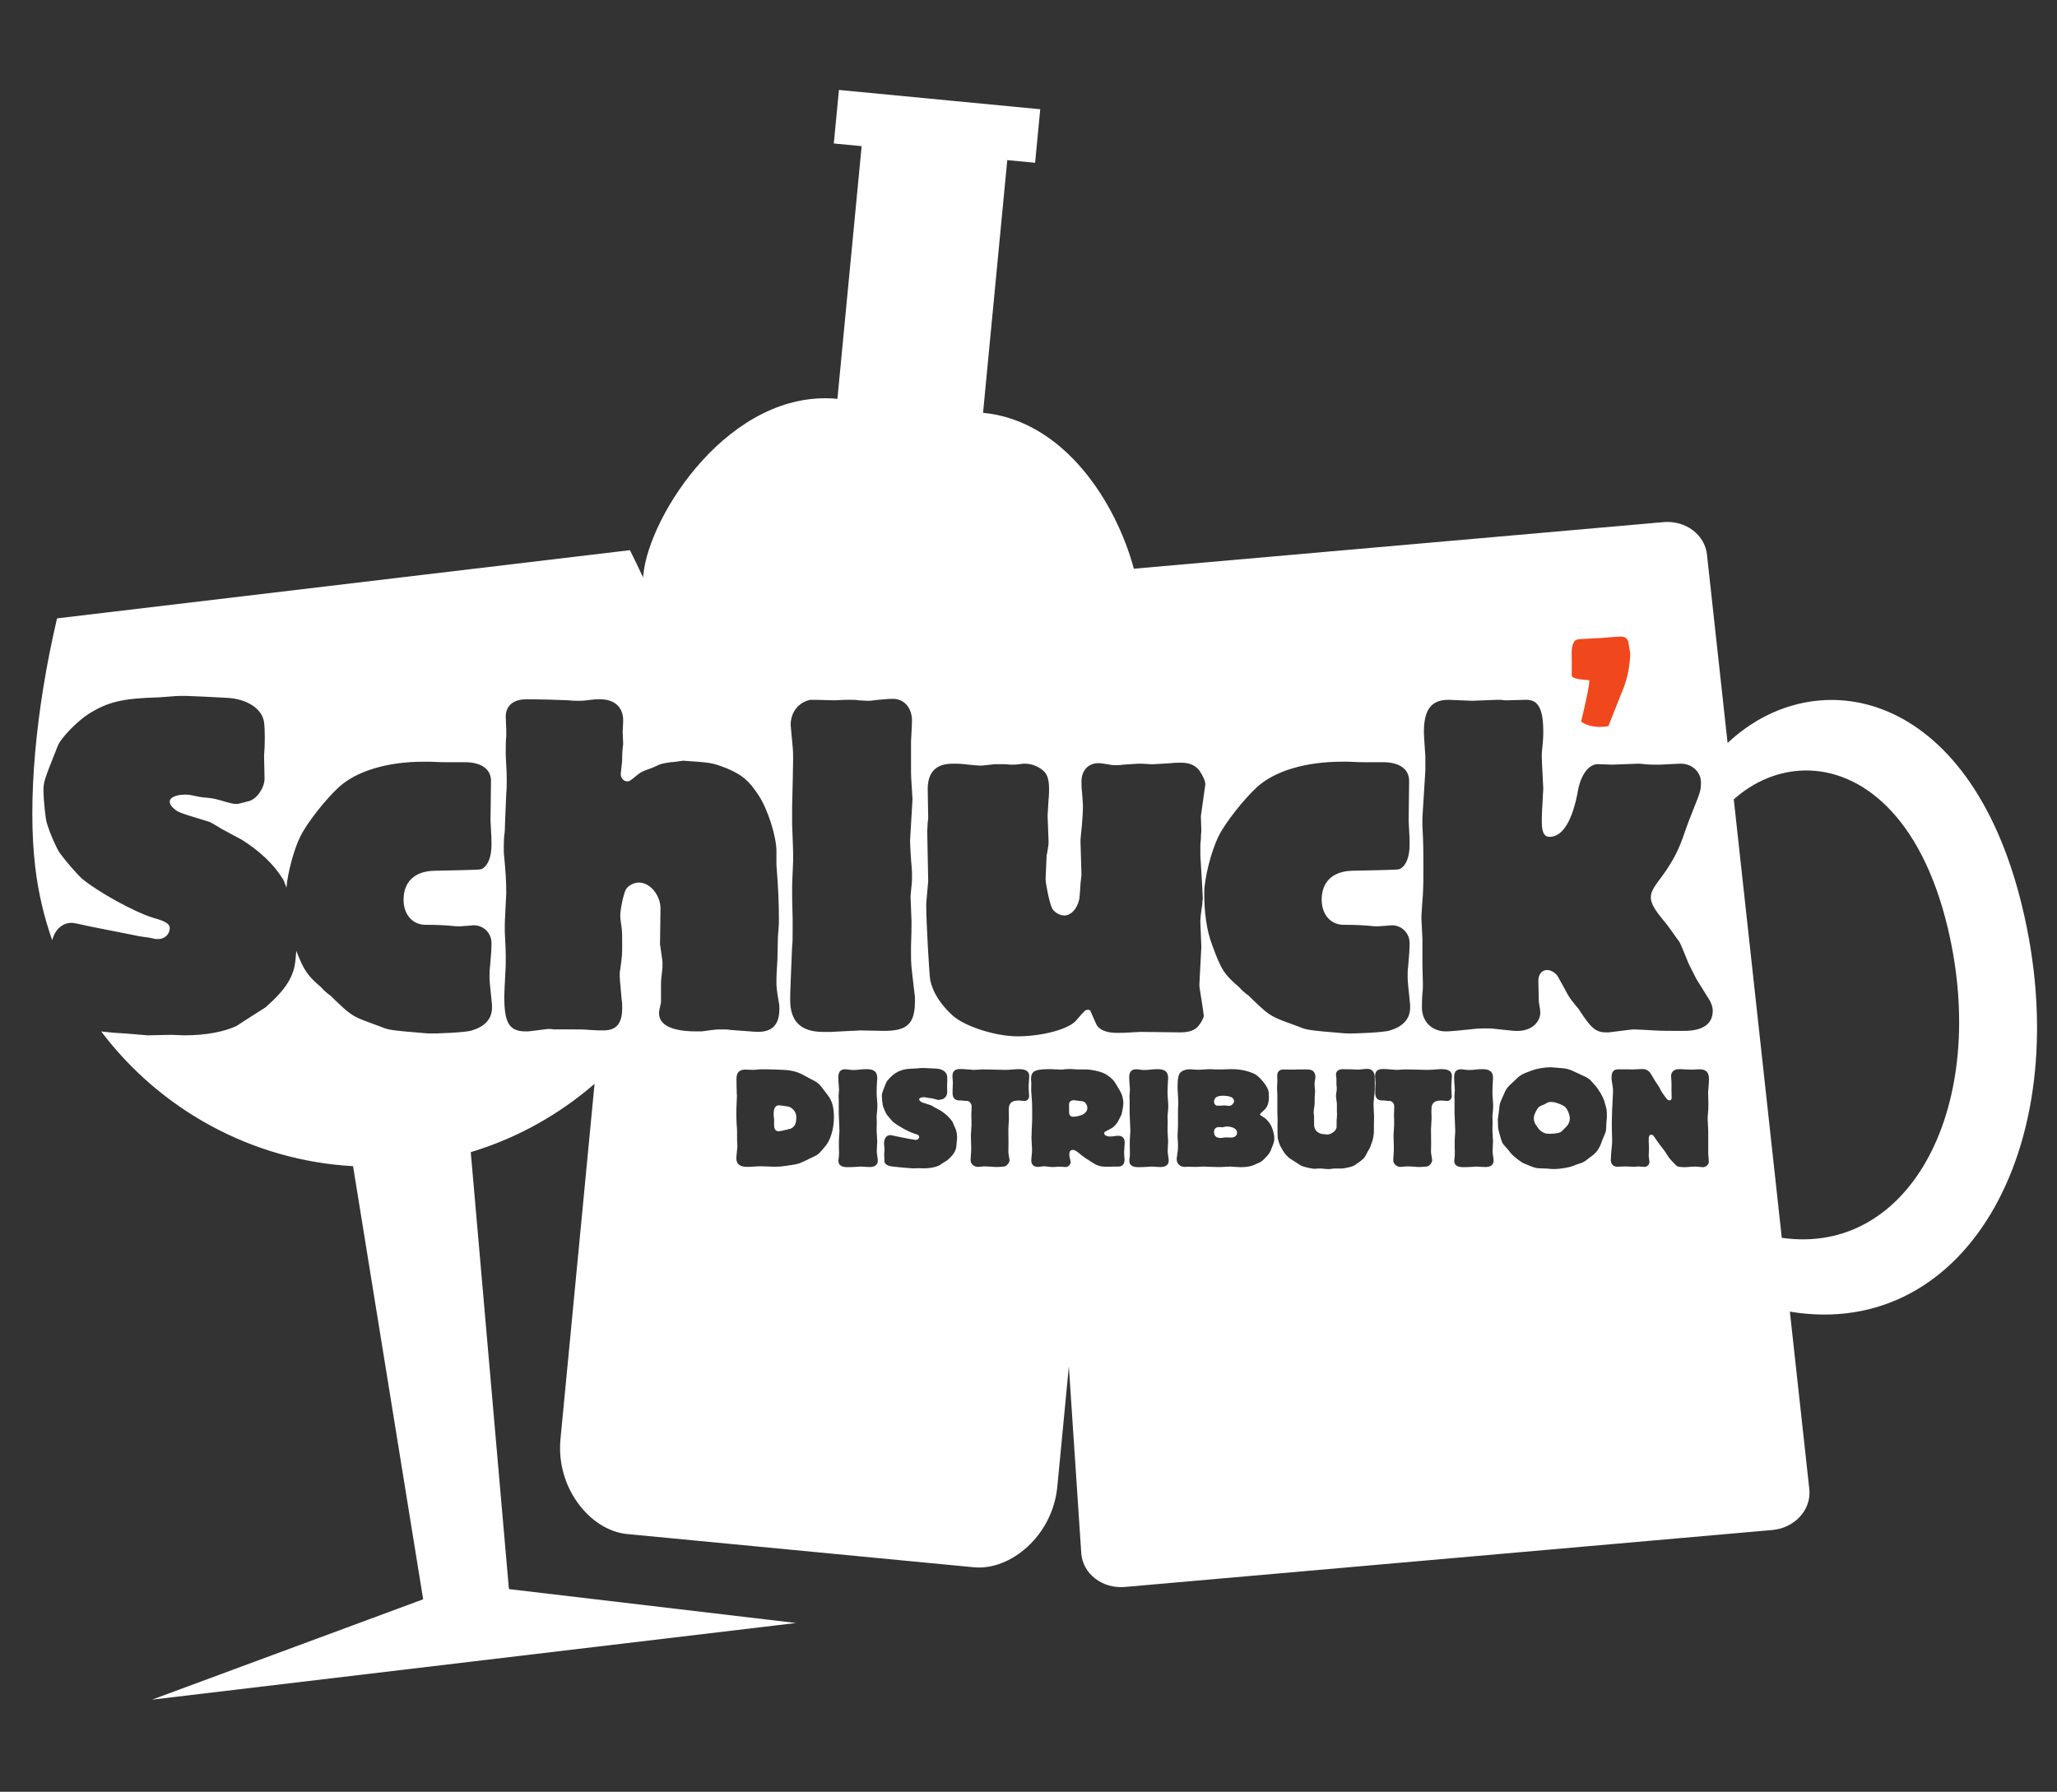 <?xml version="1.0" encoding="UTF-8" standalone="no"?>
<svg
   xmlns:dc="http://purl.org/dc/elements/1.1/"
   xmlns:cc="http://creativecommons.org/ns#"
   xmlns:rdf="http://www.w3.org/1999/02/22-rdf-syntax-ns#"
   xmlns:svg="http://www.w3.org/2000/svg"
   xmlns="http://www.w3.org/2000/svg"
   xmlns:sodipodi="http://sodipodi.sourceforge.net/DTD/sodipodi-0.dtd"
   xmlns:inkscape="http://www.inkscape.org/namespaces/inkscape"
   width="223.75"
   height="194.91"
   id="svg2"
   version="1.1"
   inkscape:version="0.91 r13725"
   sodipodi:docname="logo.svg">
  <rect width="100%" height="100%" fill="#333333" stroke="none"/>
  <sodipodi:namedview
     pagecolor="#ffffff"
     bordercolor="#666666"
     borderopacity="1"
     objecttolerance="10"
     gridtolerance="10"
     guidetolerance="10"
     inkscape:pageopacity="0"
     inkscape:pageshadow="2"
     inkscape:window-width="1366"
     inkscape:window-height="714"
     id="namedview15"
     showgrid="false"
     inkscape:zoom="2.2256983"
     inkscape:cx="145.34817"
     inkscape:cy="92.885777"
     inkscape:window-x="0"
     inkscape:window-y="0"
     inkscape:window-maximized="1"
     inkscape:current-layer="svg2" />
  <defs
     id="defs4">
    <clipPath
       id="a">
      <path
         d="M0 841.9h595.28V0H0v841.9z"
         id="path7" />
    </clipPath>
    <clipPath
       id="clipPath3397"
       clipPathUnits="userSpaceOnUse">
      <path
         inkscape:connector-curvature="0"
         id="path3399"
         d="m 0,841.89 595.28,0 L 595.28,0 0,0 0,841.89 Z" />
    </clipPath>
  </defs>
  <path
     style="fill:#ffffff;fill-opacity:1;fill-rule:evenodd;stroke:none"
     d="M 91.256 9.785 L 90.697 15.607 L 93.725 15.898 L 91.09 43.387 C 79.443 42.27 70.606 55.997 69.98 62.52 C 69.978 62.54 69.955 62.793 69.953 62.814 C 69.49 61.825 69.017 60.834 68.52 59.848 L 6.205 67.266 C 3.853 77.292 2.988 87.239 3.834 94.342 C 4.163 97.104 4.791 99.757 5.678 102.275 C 5.984 101.115 6.763 100.385 7.83 100.385 C 8.044 100.385 8.738 100.545 9.967 100.812 L 14.295 101.668 C 14.776 101.775 15.31 101.882 15.791 101.936 C 16.218 101.989 16.22 101.989 16.701 102.096 C 16.862 102.149 16.967 102.148 17.074 102.148 C 17.822 102.202 18.409 101.72 18.463 101.025 C 18.516 100.544 18.09 100.223 16.701 99.85 C 14.617 99.208 10.716 97.071 8.846 95.521 C 8.365 95.04 7.295 93.865 6.547 92.85 C 6.173 92.369 5.318 90.392 5.051 89.377 C 4.944 88.95 4.73 86.918 4.73 86.117 C 4.73 85.048 4.729 85.049 6.279 81.148 C 6.6 80.293 8.416 78.423 9.699 77.621 C 11.783 76.339 13.333 75.964 17.287 75.857 L 18.73 75.75 C 19.211 75.696 19.746 75.697 20.174 75.697 C 20.495 75.697 24.02 75.859 24.715 75.912 C 26.906 76.019 28.562 77.141 28.723 78.584 C 28.829 79.225 28.829 81.095 28.723 82.217 L 28.777 84.674 C 28.777 85.689 27.976 86.866 27.121 87.133 C 26.319 87.347 25.892 87.453 25.785 87.453 C 25.464 87.453 25.411 87.454 24.609 87.24 C 23.327 86.866 23.327 86.865 22.365 86.758 C 22.045 86.758 21.509 86.652 20.762 86.492 C 20.548 86.439 20.335 86.438 20.121 86.438 C 19.159 86.438 18.463 86.758 18.463 87.186 C 18.463 87.453 18.624 87.72 18.891 87.934 C 19.372 88.361 19.373 88.362 22.525 89.324 C 22.899 89.431 22.898 89.43 24.127 90.178 L 26.318 91.354 C 28.189 92.529 29.793 94.025 30.701 95.521 C 30.862 95.735 30.862 95.736 31.129 96.484 C 31.139 96.514 31.148 96.531 31.156 96.557 C 31.296 94.926 31.963 92.406 32.676 90.98 C 33.37 89.538 35.401 86.973 36.844 85.637 C 38.767 83.873 42.134 82.857 46.088 82.857 L 46.783 82.857 C 47.691 82.911 48.332 82.912 48.492 82.912 L 48.6 82.912 L 50.576 82.912 C 52.34 82.912 53.41 83.659 53.41 84.941 L 53.355 89.27 C 53.463 91.247 53.463 91.248 53.463 91.836 C 53.463 93.225 53.089 94.134 52.447 94.508 C 52.18 94.615 52.181 94.614 47.211 94.721 C 45.127 94.774 43.898 95.896 43.898 97.873 C 43.898 99.422 44.806 100.544 46.195 100.598 C 47.585 100.598 48.493 100.652 49.027 100.705 C 49.562 100.759 49.615 100.76 49.775 100.76 L 50.096 100.76 C 50.951 100.706 51.485 100.652 51.539 100.652 C 52.607 100.652 53.463 101.507 53.463 102.576 C 53.463 103.164 53.409 104.018 53.303 105.141 C 53.249 105.514 53.248 105.889 53.248 106.156 C 53.248 106.69 53.249 106.69 53.516 109.309 L 53.516 109.629 C 53.516 110.805 52.769 111.66 51.326 112.088 C 50.792 112.302 47.425 112.461 46.463 112.408 C 42.562 112.088 42.24 112.034 41.492 111.713 C 41.225 111.606 40.746 111.447 40.051 111.18 C 38.287 110.538 38.02 110.324 35.936 108.293 C 35.562 108.026 35.241 107.759 34.92 107.385 C 33.468 106.127 33.047 105.57 32.23 103.428 L 32.143 104.393 C 31.982 106.209 31.127 107.599 28.883 109.576 C 28.722 109.683 25.944 111.445 25.73 111.605 C 24.341 112.247 22.364 112.621 20.066 112.621 L 18.623 112.568 L 16.059 112.621 C 13.547 112.407 13.548 112.409 12.586 112.355 C 12.464 112.355 11.777 112.282 11.006 112.199 C 17.425 120.703 27.381 126.238 38.404 126.854 L 46.029 173.969 L 16.537 184.885 L 51.562 180.715 L 86.586 176.547 L 55.357 172.859 L 51.207 125.33 C 56.271 123.804 60.827 121.232 64.672 117.898 C 62.988 135.457 61.178 154.333 60.967 156.535 C 60.453 161.893 64.245 166.49 68.205 166.869 C 71.138 167.15 80.838 168.079 85.676 168.543 C 87.371 168.705 88.471 168.811 88.471 168.811 C 93.309 169.275 103.009 170.205 105.941 170.486 C 109.901 170.866 114.496 167.074 115.01 161.717 C 115.081 160.972 115.947 151.946 116.264 148.641 L 117.619 169.023 C 117.813 171.226 119.932 172.84 122.354 172.627 L 192.783 166.432 C 195.205 166.219 197.01 164.259 196.816 162.057 L 194.693 142.678 C 214.177 145.914 226.129 123.944 219.939 98.52 C 214.168 74.809 197.465 71.818 187.92 80.824 L 185.684 60.396 C 185.49 58.194 183.37 56.582 180.949 56.795 L 123.332 61.863 C 121.425 54.742 115.802 45.755 106.932 44.904 L 109.566 17.416 L 112.594 17.707 L 113.152 11.883 L 103.602 10.969 L 100.807 10.699 L 91.256 9.785 z M 97.119 76.018 C 98.348 76.018 99.203 76.979 99.203 78.422 C 99.203 78.796 99.149 79.546 99.096 80.668 L 99.096 83.338 C 99.096 84.514 99.097 84.514 99.258 86.918 L 98.99 91.461 C 98.99 91.621 99.043 92.956 99.203 94.826 L 99.203 95.52 C 99.203 95.84 99.203 95.842 99.043 97.498 L 99.15 100.223 C 99.15 101.078 99.149 101.505 99.096 102.895 L 99.096 103.855 C 99.096 104.871 99.096 104.871 99.471 108.023 C 99.524 108.291 99.523 108.558 99.523 108.879 C 99.523 111.337 98.723 112.139 96.158 112.139 C 95.998 112.139 95.996 112.141 93.592 112.088 L 90.387 112.248 L 89.531 112.248 C 87.127 112.248 85.951 111.126 85.951 108.775 C 85.951 107.76 86.004 106.904 86.164 102.896 C 86.218 102.576 86.219 101.934 86.219 101.453 L 86.219 99.904 C 86.165 98.408 86.164 97.286 86.164 96.645 C 86.164 96.164 86.164 96.163 86.271 93.705 L 86.271 92.85 C 86.271 92.529 86.271 92.53 86.164 89.645 L 86.164 88.789 L 86.164 87.773 C 86.218 85.369 86.271 83.285 86.271 82.697 C 86.271 82.056 86.272 81.682 86.219 81.201 C 86.112 79.918 86.004 79.01 86.004 78.85 C 86.004 77.46 86.86 76.392 88.143 76.125 C 88.143 76.125 89.211 76.124 90.707 76.178 L 91.99 76.125 L 92.523 76.125 C 92.844 76.125 93.112 76.124 93.379 76.178 C 94.073 76.231 94.501 76.232 94.607 76.232 C 95.837 76.073 96.745 76.018 97.119 76.018 z M 57.205 76.07 C 58.915 76.07 60.625 76.122 61.854 76.176 C 62.228 76.229 62.601 76.23 62.922 76.23 C 63.403 76.23 63.403 76.231 64.793 76.07 L 65.328 76.07 C 66.878 76.07 67.838 76.978 67.785 78.475 L 67.732 79.596 L 67.785 80.932 C 67.732 81.306 67.678 81.787 67.678 82.375 C 67.678 82.802 67.678 82.802 67.518 84.191 C 67.518 84.619 67.839 84.994 68.213 84.994 C 68.48 84.994 68.48 84.994 69.389 84.246 C 69.763 83.979 69.816 83.924 70.725 83.604 C 70.885 83.55 71.152 83.444 71.473 83.283 C 71.954 83.07 71.954 83.07 72.969 82.91 C 73.182 82.91 73.61 82.855 74.305 82.748 C 77.457 82.962 77.457 82.963 79.113 83.604 C 80.716 84.298 81.464 84.887 82.533 86.543 C 83.495 87.986 84.457 90.979 84.457 92.582 L 84.457 94.078 C 84.671 96.75 84.725 98.353 84.725 100.17 C 84.725 100.544 84.724 100.542 84.617 101.932 L 84.564 104.391 C 84.457 106.154 84.457 106.154 84.457 106.635 C 84.457 107.436 84.457 107.491 84.725 109.094 C 84.778 109.307 84.777 109.521 84.777 109.734 C 84.777 111.445 84.031 112.246 82.428 112.246 C 82.267 112.246 82.266 112.247 79.434 112.033 C 79.167 111.98 78.846 111.979 78.525 111.979 C 77.938 111.979 77.886 111.979 76.336 112.193 L 75.748 112.193 C 73.076 112.193 71.686 111.498 71.686 110.215 C 71.686 110.001 71.686 110.001 71.9 109.039 L 71.9 106.848 C 71.9 106.794 71.954 106.155 72.061 105.246 L 72.061 104.764 C 72.061 104.55 72.06 104.551 71.846 103.055 C 71.793 102.841 71.793 102.733 71.793 102.68 L 71.846 98.834 C 71.846 97.391 70.725 96.002 69.496 96.002 C 68.908 96.002 68.266 96.375 68.053 96.803 C 67.786 97.391 67.465 98.939 67.465 99.688 C 67.465 99.741 67.518 100.276 67.625 100.971 C 67.678 101.398 67.678 101.933 67.678 102.574 C 67.678 103.91 67.678 103.909 67.465 105.459 C 67.411 105.672 67.412 105.833 67.412 106.1 C 67.412 106.42 67.411 106.422 67.625 108.773 C 67.678 108.987 67.678 109.307 67.678 109.682 C 67.678 111.338 67.038 112.086 65.648 112.086 C 65.328 112.086 64.793 112.086 64.098 112.033 C 63.67 111.98 62.976 111.979 62.389 111.979 L 61.854 111.979 L 60.25 111.979 C 59.93 111.925 59.663 111.928 59.609 111.928 C 57.525 112.195 57.526 112.195 57.205 112.195 C 55.388 112.195 54.854 111.286 54.854 108.4 C 54.854 108.026 54.907 107.117 54.961 105.941 C 55.014 105.247 55.014 104.606 55.014 104.072 C 55.014 103.431 55.015 103.43 54.908 101.346 L 54.908 100.598 C 54.908 100.331 54.908 100.331 55.068 97.178 C 55.068 95.788 55.014 95.041 54.801 92.689 L 54.801 92.102 C 54.801 91.514 54.801 91.301 54.908 90.393 C 54.908 90.179 54.962 88.79 55.068 86.332 C 55.122 85.798 55.121 85.263 55.121 84.889 C 55.121 84.141 55.121 84.14 55.014 82.217 L 55.014 81.309 C 55.014 81.095 55.015 80.613 55.068 80.078 L 55.068 79.385 C 55.068 79.278 55.067 79.278 55.014 78.049 C 54.961 76.82 55.816 76.072 57.205 76.072 L 57.205 76.07 z M 157.555 76.123 C 157.768 76.123 157.77 76.124 160.121 76.23 L 162.898 76.123 C 163.005 76.123 163.327 76.122 163.701 76.176 L 163.967 76.176 L 166.051 76.123 C 167.334 76.123 167.869 77.137 167.869 79.596 C 167.869 80.237 167.869 80.237 167.709 81.947 L 167.709 82.428 C 167.709 82.641 167.709 82.642 167.869 85.795 C 167.709 88.573 167.709 88.572 167.709 89.428 C 167.709 90.55 167.975 91.031 168.562 91.031 C 170.005 91.031 171.074 89.215 171.662 85.902 C 171.983 84.246 172.839 83.123 173.801 83.123 L 175.35 83.176 L 178.234 83.07 C 178.234 83.07 178.502 83.069 178.875 83.123 C 179.303 83.177 179.678 83.176 180.105 83.176 L 180.641 83.176 C 181.763 83.122 182.616 83.07 182.83 83.07 C 184.059 83.07 185.021 83.977 185.021 85.1 C 185.021 85.954 184.968 86.116 184.113 88.254 C 183.953 88.628 183.578 89.589 183.043 91.139 C 182.455 92.795 181.708 94.13 180.318 95.947 C 179.731 96.749 179.57 97.176 179.57 97.604 C 179.57 98.245 179.945 98.941 181.121 100.33 C 181.442 100.704 182.028 101.559 182.562 102.307 C 182.669 102.36 182.884 102.841 183.633 104.711 C 183.846 105.192 184.167 105.779 184.541 106.527 L 185.877 108.666 C 186.144 109.094 186.303 109.52 186.303 109.947 C 186.303 111.39 185.234 112.139 183.15 112.139 C 181.814 112.139 180.746 112.141 179.891 112.088 C 178.929 112.035 178.181 111.98 177.754 111.98 C 177.54 111.98 177.54 111.98 174.975 112.301 L 174.709 112.301 C 173.64 112.301 173.104 111.874 171.982 110.164 C 171.715 109.736 171.715 109.736 171.342 109.309 C 170.7 108.507 170.701 108.506 170.273 107.705 L 169.418 106.156 C 169.151 105.782 168.669 105.516 168.295 105.516 C 167.708 105.516 167.334 105.996 167.334 106.691 C 167.334 106.798 167.334 106.798 167.387 108.988 C 167.494 109.576 167.547 110.005 167.547 110.111 C 167.547 111.286 166.479 112.141 165.09 112.141 C 164.662 112.141 164.663 112.142 162.686 111.928 C 162.365 111.874 162.044 111.871 161.562 111.871 C 161.188 111.871 160.761 111.875 160.334 111.928 C 158.837 112.088 157.716 112.195 157.289 112.195 C 155.739 112.195 154.67 111.126 154.67 109.576 C 154.67 109.202 154.669 108.721 154.723 108.08 C 154.776 107.653 154.775 107.332 154.775 107.064 L 154.723 104.98 L 154.723 102.096 L 154.615 99.957 C 154.615 99.476 154.615 99.476 154.775 97.285 C 154.829 96.43 154.83 95.415 154.83 94.133 C 154.83 92.744 154.829 91.782 154.723 89.805 L 154.723 89.164 C 154.723 88.897 154.722 88.897 155.043 83.82 L 155.043 83.072 L 155.043 82.27 C 154.936 80.827 154.883 79.813 154.883 79.652 C 154.883 77.194 155.684 76.125 157.555 76.125 L 157.555 76.123 z M 145.957 82.855 L 146.65 82.855 C 147.558 82.909 148.201 82.91 148.361 82.91 L 148.467 82.91 L 148.469 82.91 L 150.445 82.91 C 152.209 82.91 153.277 83.657 153.277 84.939 L 153.225 89.268 C 153.331 91.245 153.33 91.246 153.33 91.834 C 153.33 93.223 152.956 94.132 152.314 94.506 C 152.047 94.613 152.048 94.612 147.078 94.719 C 144.995 94.772 143.766 95.894 143.766 97.871 C 143.766 99.42 144.675 100.544 146.064 100.598 C 147.454 100.598 148.36 100.65 148.895 100.703 C 149.429 100.757 149.484 100.76 149.645 100.76 L 149.965 100.76 C 150.819 100.706 151.353 100.652 151.406 100.652 C 152.475 100.652 153.33 101.507 153.33 102.576 C 153.33 103.164 153.277 104.018 153.17 105.141 C 153.116 105.514 153.117 105.889 153.117 106.156 C 153.117 106.69 153.117 106.69 153.385 109.309 L 153.385 109.629 C 153.385 110.805 152.636 111.66 151.193 112.088 C 150.659 112.302 147.292 112.461 146.33 112.408 C 142.429 112.088 142.109 112.034 141.361 111.713 C 141.094 111.606 140.613 111.447 139.918 111.18 C 138.155 110.538 137.888 110.324 135.805 108.293 C 135.43 108.026 135.11 107.759 134.789 107.385 C 133.186 105.996 132.865 105.568 131.85 102.789 C 131.262 101.24 130.994 99.369 130.994 97.125 C 130.994 95.576 131.743 92.583 132.545 90.98 C 133.239 89.538 135.268 86.973 136.711 85.637 C 138.635 83.873 142.003 82.857 145.957 82.857 L 145.957 82.855 z M 128.432 82.963 C 129.394 82.963 129.982 83.231 130.463 83.818 C 130.837 84.353 131.157 85.047 131.104 85.367 L 130.623 88.787 L 130.676 90.391 C 130.676 90.391 130.623 90.817 130.623 91.352 C 130.569 91.619 130.568 91.939 130.568 92.26 L 130.568 93.062 C 130.729 95.681 130.836 97.496 130.836 97.764 C 130.836 97.764 130.783 98.031 130.783 98.352 C 130.623 99.313 130.568 99.955 130.568 100.275 L 130.676 103.002 L 130.463 107.062 C 130.463 107.223 130.462 107.383 130.516 107.65 C 130.783 109.254 130.943 110.429 130.943 110.482 C 130.943 110.75 130.516 111.498 130.143 111.818 C 129.768 112.139 129.181 112.299 128.379 112.299 L 124.051 112.248 C 122.18 112.355 122.18 112.355 121.539 112.355 C 120.524 112.355 119.883 112.14 119.455 111.713 C 119.295 111.553 119.295 111.552 118.6 109.949 C 118.6 109.896 118.492 109.844 118.332 109.844 C 118.065 109.844 118.064 109.844 116.996 111.072 C 116.141 111.981 113.31 112.729 110.691 112.729 C 108.287 112.729 104.92 111.66 103.584 110.432 C 102.302 109.256 101.447 107.92 101.18 106.584 C 101.073 105.889 100.752 100.278 100.752 98.621 C 100.752 98.194 100.751 98.195 100.965 95.844 L 100.859 90.445 L 100.912 89.43 C 100.966 89.163 100.965 89.003 100.965 88.949 L 100.912 85.85 C 100.912 83.979 101.82 83.072 103.637 83.072 C 104.117 83.072 104.439 83.072 104.867 83.125 C 105.775 83.232 106.416 83.285 106.684 83.285 C 106.791 83.285 106.79 83.285 108.232 83.125 L 108.875 83.125 C 109.142 83.125 109.461 83.124 109.889 83.178 L 110.049 83.178 C 110.263 83.178 110.53 83.179 110.904 83.125 C 111.171 83.072 111.332 83.072 111.492 83.072 C 112.24 83.072 113.042 83.391 113.576 83.926 C 113.95 84.3 114.111 84.888 114.111 85.797 C 114.111 86.171 114.11 86.545 114.057 86.973 C 114.003 87.988 113.951 88.628 113.951 88.682 L 114.057 91.514 C 114.057 91.888 114.057 91.888 113.896 92.85 C 113.843 92.956 113.843 92.957 113.736 95.629 C 113.736 96.164 114.165 98.247 114.432 98.781 C 114.645 99.209 115.233 99.584 115.768 99.584 C 116.463 99.584 117.104 98.943 117.371 97.928 C 117.425 97.767 117.423 97.446 117.477 96.965 C 117.53 96.056 117.53 96.056 117.637 95.201 L 117.531 91.568 C 117.531 91.408 117.531 91.139 117.584 90.766 C 117.744 89.323 117.797 88.202 117.797 87.668 C 117.797 87.347 117.745 86.812 117.691 86.117 C 117.638 85.69 117.637 85.315 117.637 84.994 C 117.637 83.819 118.386 83.018 119.455 83.018 C 119.722 83.018 119.721 83.017 120.736 83.178 C 120.897 83.231 121.163 83.232 121.377 83.232 C 121.591 83.232 121.859 83.231 122.18 83.178 C 123.035 83.124 123.676 83.072 123.783 83.072 C 124.05 83.072 124.478 83.072 125.119 83.125 L 125.439 83.125 C 125.76 83.125 126.455 83.071 127.363 83.018 C 127.737 82.964 128.057 82.965 128.432 82.965 L 128.432 82.963 z M 196.285 83.812 C 202.405 83.704 208.958 88.733 211.865 100.924 C 216.439 120.098 207.916 136.664 193.814 134.648 L 188.592 86.953 C 190.812 84.972 193.504 83.862 196.285 83.812 z M 168.658 116.094 C 168.737 116.094 168.896 116.111 169.117 116.127 L 169.465 116.158 C 170.476 116.221 170.634 116.268 171.787 116.82 C 171.866 116.868 171.96 116.916 172.039 116.947 L 172.545 117.17 L 172.703 117.279 C 172.971 117.453 172.97 117.452 173.176 117.705 C 173.255 117.8 173.255 117.801 173.508 118.07 C 173.84 118.417 174.344 119.285 174.471 119.664 C 174.787 120.706 174.787 120.707 174.787 121.449 C 174.787 121.639 174.787 121.639 174.74 122.049 C 174.74 122.065 174.725 122.302 174.709 122.744 C 174.693 123.092 174.677 123.092 174.393 123.771 C 174.298 123.993 174.298 123.992 174.156 124.387 C 173.951 124.955 173.618 125.414 173.129 125.762 C 172.986 125.872 172.782 126.015 172.529 126.221 C 172.292 126.394 172.103 126.489 171.771 126.584 C 171.566 126.647 171.327 126.742 171.074 126.836 C 170.695 126.994 169.67 127.168 169.086 127.168 C 168.865 127.168 168.832 127.167 168.295 127.119 C 168.279 127.119 168.027 127.106 167.521 127.09 C 167.111 127.074 166.936 127.027 166.494 126.854 C 165.957 126.632 165.673 126.522 165.625 126.49 C 165.088 126.143 164.567 125.716 164.33 125.432 C 164.03 125.037 164.03 125.038 163.793 124.785 C 163.398 124.359 163.382 124.326 163.098 123.299 C 162.971 122.841 162.971 122.842 162.955 122.621 C 162.955 122.447 162.924 121.752 162.924 121.752 C 163.019 121.105 163.082 120.646 163.098 120.393 C 163.129 120.045 163.129 120.046 163.65 118.877 C 163.824 118.45 164.014 118.214 164.473 117.803 C 164.552 117.74 164.615 117.676 164.693 117.598 C 165.341 116.949 165.53 116.839 166.668 116.428 C 167.189 116.238 168.042 116.096 168.658 116.096 L 168.658 116.094 z M 100.49 116.176 C 100.585 116.176 101.629 116.223 101.834 116.238 C 102.482 116.27 102.97 116.603 103.018 117.029 C 103.049 117.219 103.049 117.772 103.018 118.104 L 103.033 118.83 C 103.033 119.13 102.798 119.478 102.545 119.557 C 102.308 119.62 102.18 119.65 102.148 119.65 C 102.054 119.65 102.038 119.651 101.801 119.588 C 101.421 119.477 101.423 119.477 101.139 119.445 C 101.044 119.445 100.885 119.414 100.664 119.367 C 100.601 119.352 100.538 119.352 100.475 119.352 C 100.19 119.352 99.984 119.446 99.984 119.572 C 99.984 119.652 100.032 119.73 100.111 119.793 C 100.253 119.919 100.254 119.919 101.186 120.203 C 101.297 120.235 101.297 120.236 101.66 120.457 L 102.307 120.805 C 102.859 121.152 103.333 121.593 103.602 122.035 C 103.649 122.099 103.649 122.099 103.729 122.32 C 103.76 122.415 103.76 122.415 103.887 122.668 C 104.029 122.968 104.107 123.347 104.107 123.711 C 104.107 123.837 104.108 123.836 104.076 124.137 L 104.029 124.658 C 103.982 125.195 103.728 125.607 103.064 126.191 C 103.017 126.223 102.196 126.743 102.133 126.791 C 101.722 126.98 101.138 127.09 100.459 127.09 L 100.033 127.074 L 99.273 127.09 C 98.531 127.026 98.532 127.027 98.248 127.012 C 98.169 127.012 97.347 126.917 97.016 126.885 C 96.573 126.822 96.274 126.649 96.211 126.396 L 96.178 125.559 C 96.178 125.511 96.178 125.433 96.193 125.307 C 96.21 125.196 96.211 125.1 96.211 125.053 C 96.211 124.974 96.21 124.896 96.193 124.785 C 96.178 124.595 96.162 124.468 96.162 124.373 C 96.162 123.836 96.431 123.473 96.842 123.473 C 96.905 123.473 97.111 123.521 97.475 123.6 L 98.754 123.854 C 98.896 123.885 99.053 123.916 99.195 123.932 C 99.322 123.947 99.321 123.947 99.463 123.979 C 99.511 123.995 99.543 123.994 99.574 123.994 C 99.795 124.01 99.969 123.869 99.984 123.664 C 100 123.522 99.874 123.427 99.463 123.316 C 98.847 123.127 97.694 122.493 97.141 122.035 C 96.999 121.893 96.684 121.546 96.463 121.246 C 96.352 121.104 96.098 120.521 96.02 120.221 C 95.988 120.094 95.926 119.493 95.926 119.256 C 95.926 118.94 95.925 118.94 96.383 117.787 C 96.478 117.534 97.016 116.981 97.395 116.744 C 98.01 116.365 98.468 116.254 99.637 116.223 L 100.064 116.191 C 100.207 116.176 100.363 116.176 100.49 116.176 z M 148.752 116.268 L 148.752 116.27 C 149.242 116.27 149.541 116.634 149.541 117.234 L 149.541 117.756 L 149.541 118.529 C 149.541 118.656 149.542 118.657 149.4 120.062 C 149.463 121.31 149.463 121.309 149.463 121.498 L 149.447 122.258 L 149.447 122.936 C 149.447 123.488 149.367 123.948 149.162 124.438 C 149.146 124.485 149.116 124.579 149.068 124.705 C 149.037 124.8 149.037 124.8 148.863 125.115 C 148.768 125.273 148.767 125.274 148.625 125.559 C 148.404 125.985 148.294 126.095 147.662 126.537 C 147.267 126.822 147.219 126.839 146.84 126.949 C 146.524 127.028 146.146 127.105 146.02 127.105 L 145.15 127.105 C 144.614 127.169 144.613 127.17 144.486 127.17 C 144.344 127.17 144.345 127.169 143.697 127.105 L 143.586 127.105 L 143.492 127.105 C 143.208 127.121 143.002 127.139 142.986 127.139 C 142.654 127.139 141.692 126.902 141.486 126.775 C 140.981 126.443 140.981 126.444 140.602 126.207 C 139.986 125.843 139.685 125.479 139.211 124.547 C 139.179 124.5 139.006 123.931 138.99 123.836 C 138.975 123.678 138.959 123.315 138.959 122.352 L 138.975 121.83 L 138.943 120.963 L 138.943 119.066 L 138.91 118.371 L 138.928 117.898 C 138.943 117.772 138.943 117.66 138.943 117.533 C 138.943 117.439 138.943 117.329 138.928 117.219 L 138.928 117.029 C 138.928 116.587 139.148 116.365 139.559 116.334 L 140.727 116.35 L 141.107 116.334 L 141.738 116.334 L 142.229 116.334 C 142.797 116.334 143.082 116.619 143.082 117.156 C 143.082 117.282 143.081 117.281 143.018 117.629 C 143.002 117.723 142.986 117.835 142.986 117.93 C 142.986 118.024 142.986 118.023 143.033 118.576 C 143.049 118.64 143.049 118.702 143.049 118.75 C 143.049 118.844 143.049 118.846 143.002 119.336 L 143.002 119.936 C 143.002 120.062 143.003 120.062 142.908 120.82 C 142.893 120.883 142.893 120.931 142.893 120.994 C 142.893 121.073 142.892 121.071 142.939 121.498 L 142.939 121.641 L 142.939 122.32 C 142.939 122.952 143.35 123.347 144.045 123.379 L 144.203 123.395 C 144.298 123.411 144.377 123.408 144.408 123.408 C 144.724 123.408 145.214 123.092 145.324 122.824 C 145.356 122.745 145.387 122.666 145.387 122.65 C 145.387 121.781 145.388 121.782 145.42 121.514 C 145.436 121.324 145.436 121.307 145.436 121.229 C 145.436 121.149 145.436 121.149 145.42 120.943 L 145.42 120.043 C 145.325 119.348 145.324 119.349 145.324 119.207 C 145.324 119.065 145.325 119.065 145.404 118.543 L 145.404 118.432 L 145.404 118.275 C 145.389 118.086 145.371 117.959 145.371 117.943 L 145.371 117.342 C 145.371 117.31 145.356 117.216 145.34 117.09 C 145.324 117.011 145.324 116.932 145.324 116.869 C 145.324 116.521 145.624 116.301 146.082 116.301 L 146.479 116.316 L 146.951 116.316 C 147.472 116.348 147.473 116.348 147.6 116.348 C 147.726 116.348 147.867 116.348 147.994 116.332 C 148.357 116.285 148.626 116.268 148.752 116.268 z M 104.424 116.285 C 104.692 116.285 104.692 116.285 105.719 116.363 C 105.797 116.379 105.892 116.379 105.986 116.379 C 106.097 116.379 106.099 116.379 106.777 116.332 L 107.109 116.332 C 107.315 116.332 107.597 116.332 107.977 116.348 C 108.482 116.363 108.91 116.379 109.258 116.379 C 109.621 116.379 109.62 116.379 110.426 116.316 C 110.552 116.301 110.695 116.301 110.885 116.301 C 111.595 116.301 111.957 116.553 111.957 117.059 C 111.957 117.106 111.942 117.405 111.91 117.832 C 111.894 117.927 111.895 118.053 111.895 118.242 C 111.895 118.416 111.894 118.559 111.91 118.67 C 111.926 118.938 111.941 119.143 111.941 119.238 C 111.941 119.522 111.722 119.76 111.453 119.76 C 111.374 119.76 111.23 119.744 111.041 119.729 C 110.946 119.713 110.853 119.713 110.758 119.713 C 110.3 119.713 109.999 119.839 109.857 120.107 C 109.747 120.281 109.73 120.438 109.73 120.943 L 109.746 121.688 C 109.746 121.798 109.747 121.797 109.684 122.84 L 109.699 124.42 L 109.684 125.24 C 109.684 125.351 109.699 125.477 109.715 125.588 C 109.778 125.935 109.811 126.174 109.811 126.221 C 109.811 126.458 109.526 126.819 109.289 126.883 C 109.21 126.899 108.593 126.947 108.436 126.947 C 108.278 126.947 108.009 126.932 107.678 126.9 C 107.488 126.885 107.329 126.883 107.203 126.883 L 106.998 126.883 C 106.651 126.914 106.414 126.932 106.367 126.932 C 105.941 126.932 105.576 126.6 105.576 126.205 C 105.576 126.078 105.592 125.809 105.623 125.414 C 105.639 125.304 105.641 125.178 105.641 125.035 L 105.641 124.752 C 105.625 124.104 105.607 123.662 105.607 123.504 C 105.607 123.472 105.608 123.472 105.672 122.445 L 105.672 122.113 L 105.672 121.861 C 105.656 121.577 105.656 121.418 105.656 121.355 L 105.688 120.344 C 105.688 120.059 105.45 119.775 105.229 119.76 C 105.023 119.76 105.024 119.76 104.787 119.729 C 104.708 119.713 104.534 119.699 104.266 119.699 C 103.839 119.668 103.617 119.398 103.617 118.893 C 103.617 118.608 103.619 118.372 103.635 118.104 C 103.65 117.977 103.65 117.866 103.65 117.834 C 103.65 117.708 103.649 117.707 103.617 117.297 C 103.602 117.218 103.602 117.14 103.602 117.076 C 103.602 116.539 103.855 116.287 104.424 116.287 L 104.424 116.285 z M 116.398 116.285 C 116.493 116.285 116.492 116.285 117.25 116.332 L 118.072 116.332 C 118.672 116.332 119.667 116.537 120.125 116.773 C 120.567 116.979 121.106 117.438 121.295 117.77 C 121.706 118.433 121.927 118.827 121.975 118.953 C 122.101 119.253 122.195 119.697 122.195 119.949 C 122.195 120.249 122.085 120.928 121.975 121.275 C 121.943 121.323 121.832 121.56 121.627 121.955 C 121.501 122.208 121.247 122.492 120.994 122.682 C 120.947 122.713 120.679 122.855 120.221 123.092 C 120.158 123.124 120.109 123.202 120.109 123.281 C 120.109 123.486 120.394 123.629 120.789 123.629 C 120.868 123.629 121.073 123.614 121.357 123.566 C 121.468 123.551 121.563 123.553 121.674 123.553 C 122.1 123.553 122.338 123.821 122.338 124.279 C 122.338 124.326 122.337 124.327 122.273 125.385 L 122.305 125.938 C 122.321 126.017 122.322 126.079 122.322 126.158 C 122.322 126.632 122.069 126.9 121.627 126.9 L 121.248 126.9 L 121.074 126.9 C 120.869 126.916 120.678 126.916 120.473 126.916 C 119.73 126.916 119.414 126.838 118.846 126.475 C 118.214 126.079 117.821 125.812 117.631 125.654 C 117.11 125.212 116.903 125.084 116.697 125.084 C 116.445 125.084 116.318 125.242 116.318 125.574 C 116.318 125.717 116.335 125.858 116.367 125.984 C 116.431 126.19 116.461 126.349 116.461 126.396 C 116.461 126.681 116.192 126.949 115.924 126.949 C 115.892 126.949 115.704 126.932 115.467 126.916 L 115.275 126.916 C 115.181 126.916 115.039 126.914 114.865 126.93 C 114.707 126.945 114.565 126.949 114.486 126.949 C 114.36 126.949 114.36 126.946 113.76 126.883 C 113.712 126.867 113.649 126.867 113.602 126.867 C 113.491 126.867 113.491 126.869 113.08 126.916 C 113.017 126.932 112.954 126.93 112.891 126.93 C 112.432 126.93 112.18 126.679 112.18 126.252 C 112.18 126.142 112.18 126.046 112.195 125.92 C 112.243 125.525 112.26 125.272 112.26 125.066 L 112.195 123.725 C 112.195 123.662 112.195 123.613 112.211 123.439 L 112.227 122.775 C 112.227 122.618 112.244 122.397 112.26 122.145 C 112.275 122.002 112.275 121.781 112.275 121.496 C 112.275 120.059 112.274 119.997 112.164 118.623 L 112.18 117.848 C 112.148 117.5 112.148 117.501 112.148 117.391 C 112.148 116.554 112.543 116.316 113.949 116.301 L 114.186 116.301 L 114.281 116.301 L 115.465 116.35 L 115.467 116.35 C 115.483 116.35 115.686 116.332 115.955 116.301 C 116.113 116.285 116.256 116.287 116.398 116.287 L 116.398 116.285 z M 150.396 116.285 C 150.664 116.285 150.665 116.285 151.691 116.363 C 151.771 116.379 151.866 116.379 151.961 116.379 C 152.072 116.379 152.071 116.379 152.75 116.332 L 153.082 116.332 C 153.287 116.332 153.572 116.332 153.951 116.348 C 154.456 116.363 154.883 116.379 155.23 116.379 C 155.594 116.379 155.593 116.379 156.398 116.316 C 156.525 116.301 156.668 116.301 156.857 116.301 C 157.569 116.301 157.932 116.553 157.932 117.059 C 157.932 117.106 157.914 117.405 157.883 117.832 C 157.867 117.927 157.867 118.053 157.867 118.242 C 157.867 118.416 157.867 118.559 157.883 118.67 C 157.898 118.938 157.914 119.143 157.914 119.238 C 157.914 119.522 157.695 119.76 157.426 119.76 C 157.347 119.76 157.205 119.744 157.016 119.729 C 156.92 119.713 156.825 119.713 156.73 119.713 C 156.272 119.713 155.973 119.839 155.83 120.107 C 155.72 120.281 155.703 120.438 155.703 120.943 L 155.719 121.688 C 155.719 121.798 155.719 121.797 155.656 122.84 L 155.672 124.42 L 155.656 125.24 C 155.656 125.351 155.672 125.477 155.688 125.588 C 155.75 125.935 155.783 126.174 155.783 126.221 C 155.783 126.458 155.499 126.819 155.262 126.883 C 155.183 126.899 154.566 126.947 154.408 126.947 C 154.25 126.947 153.982 126.93 153.65 126.898 C 153.461 126.883 153.302 126.883 153.176 126.883 L 152.971 126.883 C 152.623 126.914 152.387 126.932 152.34 126.932 C 151.913 126.932 151.549 126.6 151.549 126.205 C 151.549 126.078 151.566 125.809 151.598 125.414 C 151.613 125.304 151.613 125.178 151.613 125.035 L 151.613 124.752 C 151.598 124.104 151.582 123.66 151.582 123.502 C 151.582 123.47 151.582 123.472 151.645 122.445 L 151.645 122.113 L 151.645 121.861 C 151.629 121.577 151.629 121.418 151.629 121.355 L 151.66 120.344 C 151.66 120.059 151.423 119.775 151.201 119.76 C 150.996 119.76 150.997 119.76 150.76 119.729 C 150.681 119.713 150.507 119.699 150.238 119.699 C 149.812 119.668 149.592 119.398 149.592 118.893 C 149.592 118.608 149.592 118.372 149.607 118.104 C 149.623 117.977 149.623 117.866 149.623 117.834 C 149.623 117.708 149.621 117.707 149.59 117.297 C 149.574 117.218 149.574 117.14 149.574 117.076 C 149.574 116.539 149.827 116.287 150.396 116.287 L 150.396 116.285 z M 178.723 116.285 C 179.039 116.285 179.402 116.504 179.576 116.82 C 180.066 117.642 180.066 117.642 180.334 118.037 C 180.476 118.243 180.477 118.244 180.65 118.592 C 180.729 118.75 180.728 118.749 181.076 119.238 C 181.376 119.649 181.439 119.695 181.613 119.695 C 181.755 119.695 181.834 119.586 181.834 119.381 L 181.818 118.795 L 181.818 117.879 C 181.818 117.8 181.818 117.674 181.803 117.531 C 181.787 117.326 181.771 117.154 181.771 117.043 C 181.771 116.601 182.118 116.301 182.592 116.301 L 182.846 116.301 C 183.304 116.332 183.729 116.348 183.871 116.348 L 184.141 116.348 C 184.52 116.332 184.82 116.318 184.883 116.318 C 185.578 116.318 185.895 116.649 185.895 117.375 C 185.895 117.597 185.877 117.802 185.861 118.008 C 185.83 118.497 185.799 118.814 185.799 118.83 L 185.83 120.014 C 185.83 120.63 185.831 120.629 185.752 121.514 L 185.752 121.609 L 185.752 121.783 C 185.799 122.493 185.814 123.015 185.814 123.078 L 185.814 125.385 C 185.814 125.48 185.814 125.621 185.83 125.717 C 185.862 126.032 185.877 126.268 185.877 126.379 C 185.877 126.679 185.563 126.965 185.23 126.965 C 185.152 126.965 184.946 126.948 184.662 126.916 C 184.567 126.9 184.472 126.9 184.361 126.9 C 184.204 126.9 184.203 126.902 183.303 126.965 L 183.16 126.965 C 182.923 126.965 182.544 126.916 182.465 126.885 C 182.37 126.837 181.724 126.175 181.535 125.922 C 181.488 125.859 181.487 125.859 181.139 125.307 C 181.029 125.149 180.854 124.912 180.602 124.596 C 180.475 124.422 180.222 124.089 179.875 123.568 C 179.812 123.489 179.718 123.426 179.623 123.426 C 179.433 123.426 179.338 123.6 179.338 123.916 L 179.338 124.199 C 179.354 124.547 179.369 124.8 179.369 124.832 C 179.369 124.942 179.369 125.133 179.354 125.385 C 179.338 125.511 179.338 125.591 179.338 125.67 C 179.338 125.796 179.339 125.795 179.418 126.348 L 179.418 126.412 C 179.418 126.554 179.355 126.696 179.229 126.791 C 179.15 126.854 179.024 126.934 178.992 126.934 L 178.201 126.885 C 178.201 126.885 178.122 126.885 178.012 126.9 C 177.933 126.916 177.837 126.916 177.711 126.916 L 176.779 126.885 L 175.848 126.916 C 175.453 126.869 175.217 126.6 175.217 126.174 C 175.217 125.905 175.263 125.227 175.342 124.516 C 175.358 124.405 175.357 124.247 175.357 124.057 C 175.357 123.93 175.358 123.695 175.342 123.379 C 175.326 122.905 175.326 122.509 175.326 122.193 C 175.326 121.435 175.39 119.872 175.453 118.908 L 175.453 118.703 C 175.453 118.371 175.453 118.371 175.326 117.598 C 175.311 117.502 175.295 117.361 175.295 117.234 C 175.295 116.587 175.516 116.318 176.037 116.318 L 176.59 116.318 L 176.938 116.318 L 177.506 116.334 L 178.723 116.287 L 178.723 116.285 z M 94.281 116.301 C 95.071 116.301 95.42 116.6 95.42 117.248 C 95.42 117.359 95.42 117.453 95.404 117.58 C 95.372 118.102 95.355 118.511 95.355 118.701 C 95.355 119.064 95.357 119.144 95.42 119.918 C 95.436 120.013 95.436 120.139 95.436 120.297 C 95.436 120.565 95.435 120.565 95.355 121.402 L 95.371 122.064 L 95.355 122.965 C 95.355 123.012 95.372 123.378 95.404 123.883 C 95.42 123.993 95.42 124.087 95.42 124.166 C 95.42 124.229 95.42 124.325 95.404 124.436 C 95.389 124.815 95.371 125.067 95.371 125.209 C 95.371 125.335 95.388 125.51 95.42 125.699 C 95.467 125.952 95.482 126.141 95.482 126.268 C 95.482 126.694 95.166 126.947 94.613 126.947 C 94.408 126.947 94.171 126.93 93.918 126.914 C 93.76 126.898 93.635 126.9 93.572 126.9 C 93.509 126.9 93.35 126.914 93.16 126.93 C 92.828 126.946 92.529 126.963 92.182 126.963 C 91.502 126.963 91.169 126.71 91.201 126.221 C 91.201 126.173 91.201 126.141 91.217 126.094 C 91.264 125.699 91.266 125.635 91.266 125.43 L 91.266 125.24 C 91.25 124.892 91.25 124.608 91.25 124.34 C 91.25 123.992 91.249 123.993 91.312 123.029 C 91.265 121.971 91.266 121.971 91.234 121.055 L 91.234 119.617 C 91.219 119.348 91.217 119.239 91.217 119.223 C 91.217 119.175 91.234 118.954 91.266 118.559 C 91.266 118.511 91.266 118.417 91.25 118.275 C 91.219 117.896 91.186 117.438 91.186 117.201 C 91.186 116.601 91.422 116.316 91.928 116.316 C 92.054 116.316 92.055 116.316 92.545 116.379 L 92.828 116.395 C 92.986 116.395 93.128 116.379 93.35 116.363 C 93.776 116.316 93.965 116.301 94.281 116.301 z M 125.924 116.301 C 126.714 116.301 127.062 116.6 127.062 117.248 C 127.062 117.359 127.063 117.453 127.047 117.58 C 127.015 118.102 126.998 118.511 126.998 118.701 C 126.998 119.064 126.999 119.144 127.062 119.918 C 127.078 120.013 127.078 120.139 127.078 120.297 C 127.078 120.565 127.078 120.565 126.998 121.402 L 127.014 122.064 L 126.998 122.965 C 126.998 123.012 127.015 123.378 127.047 123.883 C 127.063 123.993 127.062 124.087 127.062 124.166 C 127.062 124.229 127.063 124.325 127.047 124.436 C 127.031 124.815 127.014 125.067 127.014 125.209 C 127.014 125.335 127.031 125.51 127.062 125.699 C 127.11 125.952 127.125 126.141 127.125 126.268 C 127.125 126.694 126.809 126.947 126.256 126.947 C 126.051 126.947 125.813 126.93 125.561 126.914 C 125.402 126.898 125.276 126.9 125.213 126.9 C 125.15 126.9 124.993 126.914 124.803 126.93 C 124.471 126.946 124.172 126.963 123.824 126.963 C 123.145 126.963 122.812 126.71 122.844 126.221 C 122.844 126.173 122.844 126.141 122.859 126.094 C 122.907 125.699 122.906 125.635 122.906 125.43 L 122.906 125.24 C 122.891 124.892 122.891 124.608 122.891 124.34 C 122.891 123.992 122.892 123.993 122.955 123.029 C 122.907 121.971 122.906 121.971 122.875 121.055 L 122.875 119.617 C 122.859 119.348 122.859 119.239 122.859 119.223 C 122.859 119.175 122.877 118.954 122.908 118.559 C 122.908 118.511 122.908 118.417 122.893 118.275 C 122.861 117.896 122.828 117.438 122.828 117.201 C 122.828 116.601 123.065 116.316 123.57 116.316 C 123.697 116.316 123.698 116.316 124.188 116.379 L 124.471 116.395 C 124.629 116.395 124.771 116.379 124.992 116.363 C 125.418 116.316 125.608 116.301 125.924 116.301 z M 131.518 116.301 L 131.518 116.303 L 132.006 116.318 C 132.179 116.334 132.324 116.334 132.561 116.334 C 132.718 116.334 133.002 116.334 133.303 116.318 C 133.634 116.303 133.965 116.303 134.154 116.303 C 134.928 116.303 135.939 116.539 136.523 116.855 C 136.871 117.045 137.394 117.598 137.693 118.072 C 137.962 118.498 138.025 118.734 138.025 119.318 C 138.025 119.997 137.867 120.408 137.504 120.756 C 137.125 121.104 137.061 121.167 137.061 121.23 C 137.061 121.293 137.061 121.294 137.551 121.594 C 137.74 121.72 138.057 122.083 138.23 122.383 C 138.436 122.762 138.609 123.394 138.609 123.789 C 138.609 124.168 138.594 124.247 138.246 125.084 C 138.072 125.495 137.994 125.59 137.473 126.111 C 137.188 126.38 137.171 126.379 136.855 126.521 C 136.65 126.601 136.493 126.681 136.398 126.729 C 136.098 126.871 135.514 126.965 134.961 126.965 C 134.85 126.965 134.85 126.965 134.076 126.918 C 133.997 126.902 133.886 126.9 133.76 126.9 C 133.602 126.9 133.603 126.902 132.75 126.949 L 132.449 126.949 C 132.323 126.949 132.322 126.949 131.422 126.918 C 131.248 126.902 131.09 126.9 130.916 126.9 C 130.695 126.9 130.695 126.902 130.143 126.934 L 129.195 126.918 L 128.879 126.934 C 128.342 126.934 127.994 126.586 127.994 126.064 C 127.994 125.985 127.995 125.984 128.105 125.242 C 128.121 125.068 128.137 124.849 128.137 124.596 C 128.137 124.375 128.137 124.373 128.09 123.646 L 128.09 123.473 C 128.09 123.425 128.09 123.426 128.137 122.494 L 128.137 120.662 C 128.168 120.109 128.168 120.109 128.168 119.982 C 128.168 119.793 128.153 119.525 128.137 119.162 C 128.105 118.752 128.09 118.45 128.09 118.244 C 128.09 117.517 128.153 117.062 128.279 116.824 C 128.421 116.556 128.831 116.35 129.289 116.318 C 129.384 116.318 129.621 116.318 129.969 116.35 C 130.095 116.365 130.221 116.363 130.348 116.363 C 130.458 116.363 130.585 116.365 130.711 116.35 C 131.153 116.318 131.47 116.301 131.518 116.301 z M 161.266 116.301 C 162.055 116.301 162.402 116.6 162.402 117.248 C 162.402 117.359 162.402 117.453 162.387 117.58 C 162.354 118.102 162.34 118.511 162.34 118.701 C 162.34 119.064 162.339 119.144 162.402 119.918 C 162.418 120.013 162.418 120.139 162.418 120.297 C 162.418 120.565 162.419 120.565 162.34 121.402 L 162.355 122.064 L 162.34 122.965 C 162.34 123.012 162.354 123.378 162.387 123.883 C 162.402 123.993 162.402 124.087 162.402 124.166 C 162.402 124.229 162.402 124.325 162.387 124.436 C 162.371 124.815 162.355 125.067 162.355 125.209 C 162.355 125.335 162.371 125.51 162.402 125.699 C 162.45 125.952 162.467 126.141 162.467 126.268 C 162.467 126.694 162.151 126.947 161.598 126.947 C 161.393 126.947 161.155 126.93 160.902 126.914 C 160.744 126.898 160.618 126.9 160.555 126.9 C 160.492 126.9 160.334 126.914 160.145 126.93 C 159.813 126.946 159.512 126.963 159.164 126.963 C 158.485 126.963 158.154 126.71 158.186 126.221 C 158.186 126.173 158.185 126.141 158.201 126.094 C 158.248 125.699 158.248 125.635 158.248 125.43 L 158.248 125.24 C 158.232 124.892 158.232 124.608 158.232 124.34 C 158.232 123.992 158.232 123.993 158.295 123.029 C 158.247 121.971 158.248 121.971 158.217 121.055 L 158.217 119.617 C 158.201 119.348 158.201 119.239 158.201 119.223 C 158.201 119.175 158.217 118.954 158.248 118.559 C 158.248 118.511 158.248 118.417 158.232 118.275 C 158.201 117.896 158.17 117.438 158.17 117.201 C 158.17 116.601 158.406 116.316 158.912 116.316 C 159.038 116.316 159.038 116.316 159.527 116.379 L 159.812 116.395 C 159.971 116.395 160.113 116.379 160.334 116.363 C 160.761 116.316 160.95 116.301 161.266 116.301 z M 82.971 116.316 C 83.855 116.316 85.562 116.379 85.83 116.426 C 86.636 116.568 86.935 116.679 87.693 117.105 C 87.82 117.184 88.041 117.295 88.357 117.453 C 88.926 117.738 89.147 117.926 89.494 118.416 C 89.668 118.653 89.842 118.875 90 119.08 C 90.505 119.712 90.711 120.408 90.711 121.561 C 90.711 122.793 90.315 124.102 89.73 124.734 C 89.62 124.876 89.526 124.972 89.479 125.035 C 89.037 125.557 88.91 125.651 88.168 125.982 L 87.883 126.125 C 86.888 126.599 86.887 126.6 86.113 126.727 C 85.955 126.742 85.64 126.788 85.15 126.867 C 84.929 126.899 84.598 126.914 84.203 126.914 C 83.966 126.914 83.965 126.914 82.875 126.867 L 82.543 126.867 C 82.417 126.867 82.418 126.867 81.486 126.93 L 81.281 126.93 C 80.491 126.93 80.096 126.63 80.096 125.998 C 80.096 125.887 80.095 125.889 80.189 124.941 C 80.206 124.878 80.207 124.767 80.207 124.672 C 80.207 124.545 80.206 124.483 80.189 124.277 C 80.174 124.103 80.174 124.102 80.174 123.297 C 80.174 122.87 80.175 122.872 80.127 122.256 C 80.111 121.893 80.096 121.497 80.096 121.023 C 80.096 120.755 80.095 120.755 80.158 119.207 L 80.143 118.971 C 80.126 118.655 80.111 117.738 80.111 117.391 C 80.111 116.711 80.349 116.411 80.965 116.348 L 81.975 116.379 C 81.99 116.379 82.132 116.363 82.338 116.348 C 82.607 116.316 82.687 116.316 82.971 116.316 z M 133.018 119.191 C 132.386 119.191 132.055 119.411 132.055 119.838 C 132.055 120.091 132.228 120.281 132.465 120.281 L 133.223 120.25 L 133.682 120.297 C 133.95 120.297 134.234 120.028 134.234 119.775 C 134.234 119.396 133.792 119.191 133.018 119.191 z M 116.793 119.68 C 116.509 119.68 116.287 119.854 116.287 120.092 C 116.287 120.96 116.287 121.118 116.318 121.197 C 116.382 121.387 116.525 121.48 116.73 121.48 C 117.11 121.48 117.709 121.324 117.914 121.15 C 118.182 120.945 118.277 120.771 118.277 120.518 C 118.277 120.171 118.009 119.807 117.709 119.791 C 117.172 119.728 117.171 119.729 117.045 119.713 C 116.919 119.682 116.888 119.68 116.793 119.68 z M 168.785 119.869 C 168.453 119.869 168.438 119.87 168.027 120.107 C 167.933 120.155 167.822 120.203 167.664 120.266 C 167.348 120.408 167.331 120.423 167.078 120.881 C 166.904 121.213 166.842 121.417 166.842 121.654 C 166.842 121.954 166.937 122.208 167.158 122.492 C 167.19 122.524 167.238 122.602 167.301 122.697 C 167.443 122.918 167.647 123.092 167.963 123.234 C 168.137 123.313 168.264 123.33 168.58 123.33 C 169.117 123.33 169.606 123.251 169.795 123.125 C 169.826 123.109 170.018 122.918 170.381 122.555 C 170.618 122.318 170.76 121.986 170.76 121.654 C 170.76 121.275 170.507 120.675 170.254 120.422 C 170.001 120.185 169.165 119.869 168.785 119.869 z M 84.756 120.232 C 84.345 120.232 84.154 120.533 84.154 121.182 C 84.154 121.355 84.155 121.355 84.203 121.766 L 84.203 122.365 C 84.203 122.839 84.361 123.061 84.725 123.061 C 84.772 123.061 84.772 123.061 85.088 122.998 C 85.672 122.856 85.988 122.777 86.004 122.777 C 86.462 122.556 86.619 122.223 86.619 121.512 C 86.619 120.991 86.255 120.517 85.766 120.375 C 85.655 120.344 84.866 120.232 84.756 120.232 z M 133.396 122.539 C 133.333 122.539 133.334 122.542 133.002 122.621 L 132.576 122.602 C 132.244 122.602 132.055 122.809 132.055 123.141 C 132.055 123.567 132.308 123.787 132.766 123.787 C 132.844 123.787 132.844 123.788 133.303 123.725 L 133.934 123.74 C 134.313 123.74 134.564 123.519 134.564 123.203 C 134.564 122.808 134.091 122.539 133.396 122.539 z "
     id="path3403" />
  <g
     id="g3417"
     transform="matrix(0.425,0,0,-0.425,48.6,82.798)" />
  <g
     id="g3421"
     transform="matrix(0.425,0,0,-0.425,65.327,75.958)" />
  <g
     id="g3425"
     transform="matrix(0.425,0,0,-0.425,91.99,76.011)" />
  <g
     id="g3429"
     transform="matrix(0.425,0,0,-0.425,108.874,83.012)" />
  <g
     id="g3433"
     transform="matrix(0.425,0,0,-0.425,148.468,82.798)" />
  <g
     id="g3437"
     transform="matrix(0.425,0,0,-0.425,162.899,76.011)" />
  <g
     id="g3441"
     transform="matrix(0.425,0,0,-0.425,176.635,74.754)">
    <path
       d="m 0,0 -3.974,-9.985 c -2.888,-0.428 -5.211,-0.042 -6.965,1.162 1.393,5.849 2.09,9.286 2.09,10.32 l 0,0.309 c -2.993,0.154 -4.488,0.55 -4.488,1.188 l 0,4.203 c -0.018,0.293 -0.026,0.844 -0.026,1.652 0,1.101 0.18,1.979 0.541,2.632 0.241,0.567 0.912,0.851 2.013,0.851 l 4.772,0.257 c 2.871,0.242 4.669,0.364 5.391,0.364 0.827,0 1.411,-0.396 1.754,-1.188 L 1.625,8.72 C 1.557,5.624 1.014,2.717 0,0"
       style="fill:#f1471d;fill-opacity:1;fill-rule:nonzero;stroke:none"
       id="path3443"
       inkscape:connector-curvature="0" />
  </g>
  <g
     id="g3445"
     transform="matrix(0.425,0,0,-0.425,84.203,122.254)" />
  <g
     id="g3449"
     transform="matrix(0.425,0,0,-0.425,92.829,116.283)" />
  <g
     id="g3453"
     transform="matrix(0.425,0,0,-0.425,103.034,118.716)" />
  <g
     id="g3457"
     transform="matrix(0.425,0,0,-0.425,107.109,116.22)" />
  <g
     id="g3461"
     transform="matrix(0.425,0,0,-0.425,116.287,119.98)" />
  <g
     id="g3465"
     transform="matrix(0.425,0,0,-0.425,124.471,116.283)" />
  <g
     id="g3469"
     transform="matrix(0.425,0,0,-0.425,133.934,123.629)" />
  <g
     id="g3473"
     transform="matrix(0.425,0,0,-0.425,140.727,116.236)" />
  <g
     id="g3477"
     transform="matrix(0.425,0,0,-0.425,153.082,116.22)" />
  <g
     id="g3481"
     transform="matrix(0.425,0,0,-0.425,159.812,116.283)" />
  <g
     id="g3485"
     transform="matrix(0.425,0,0,-0.425,168.027,119.996)" />
</svg>
